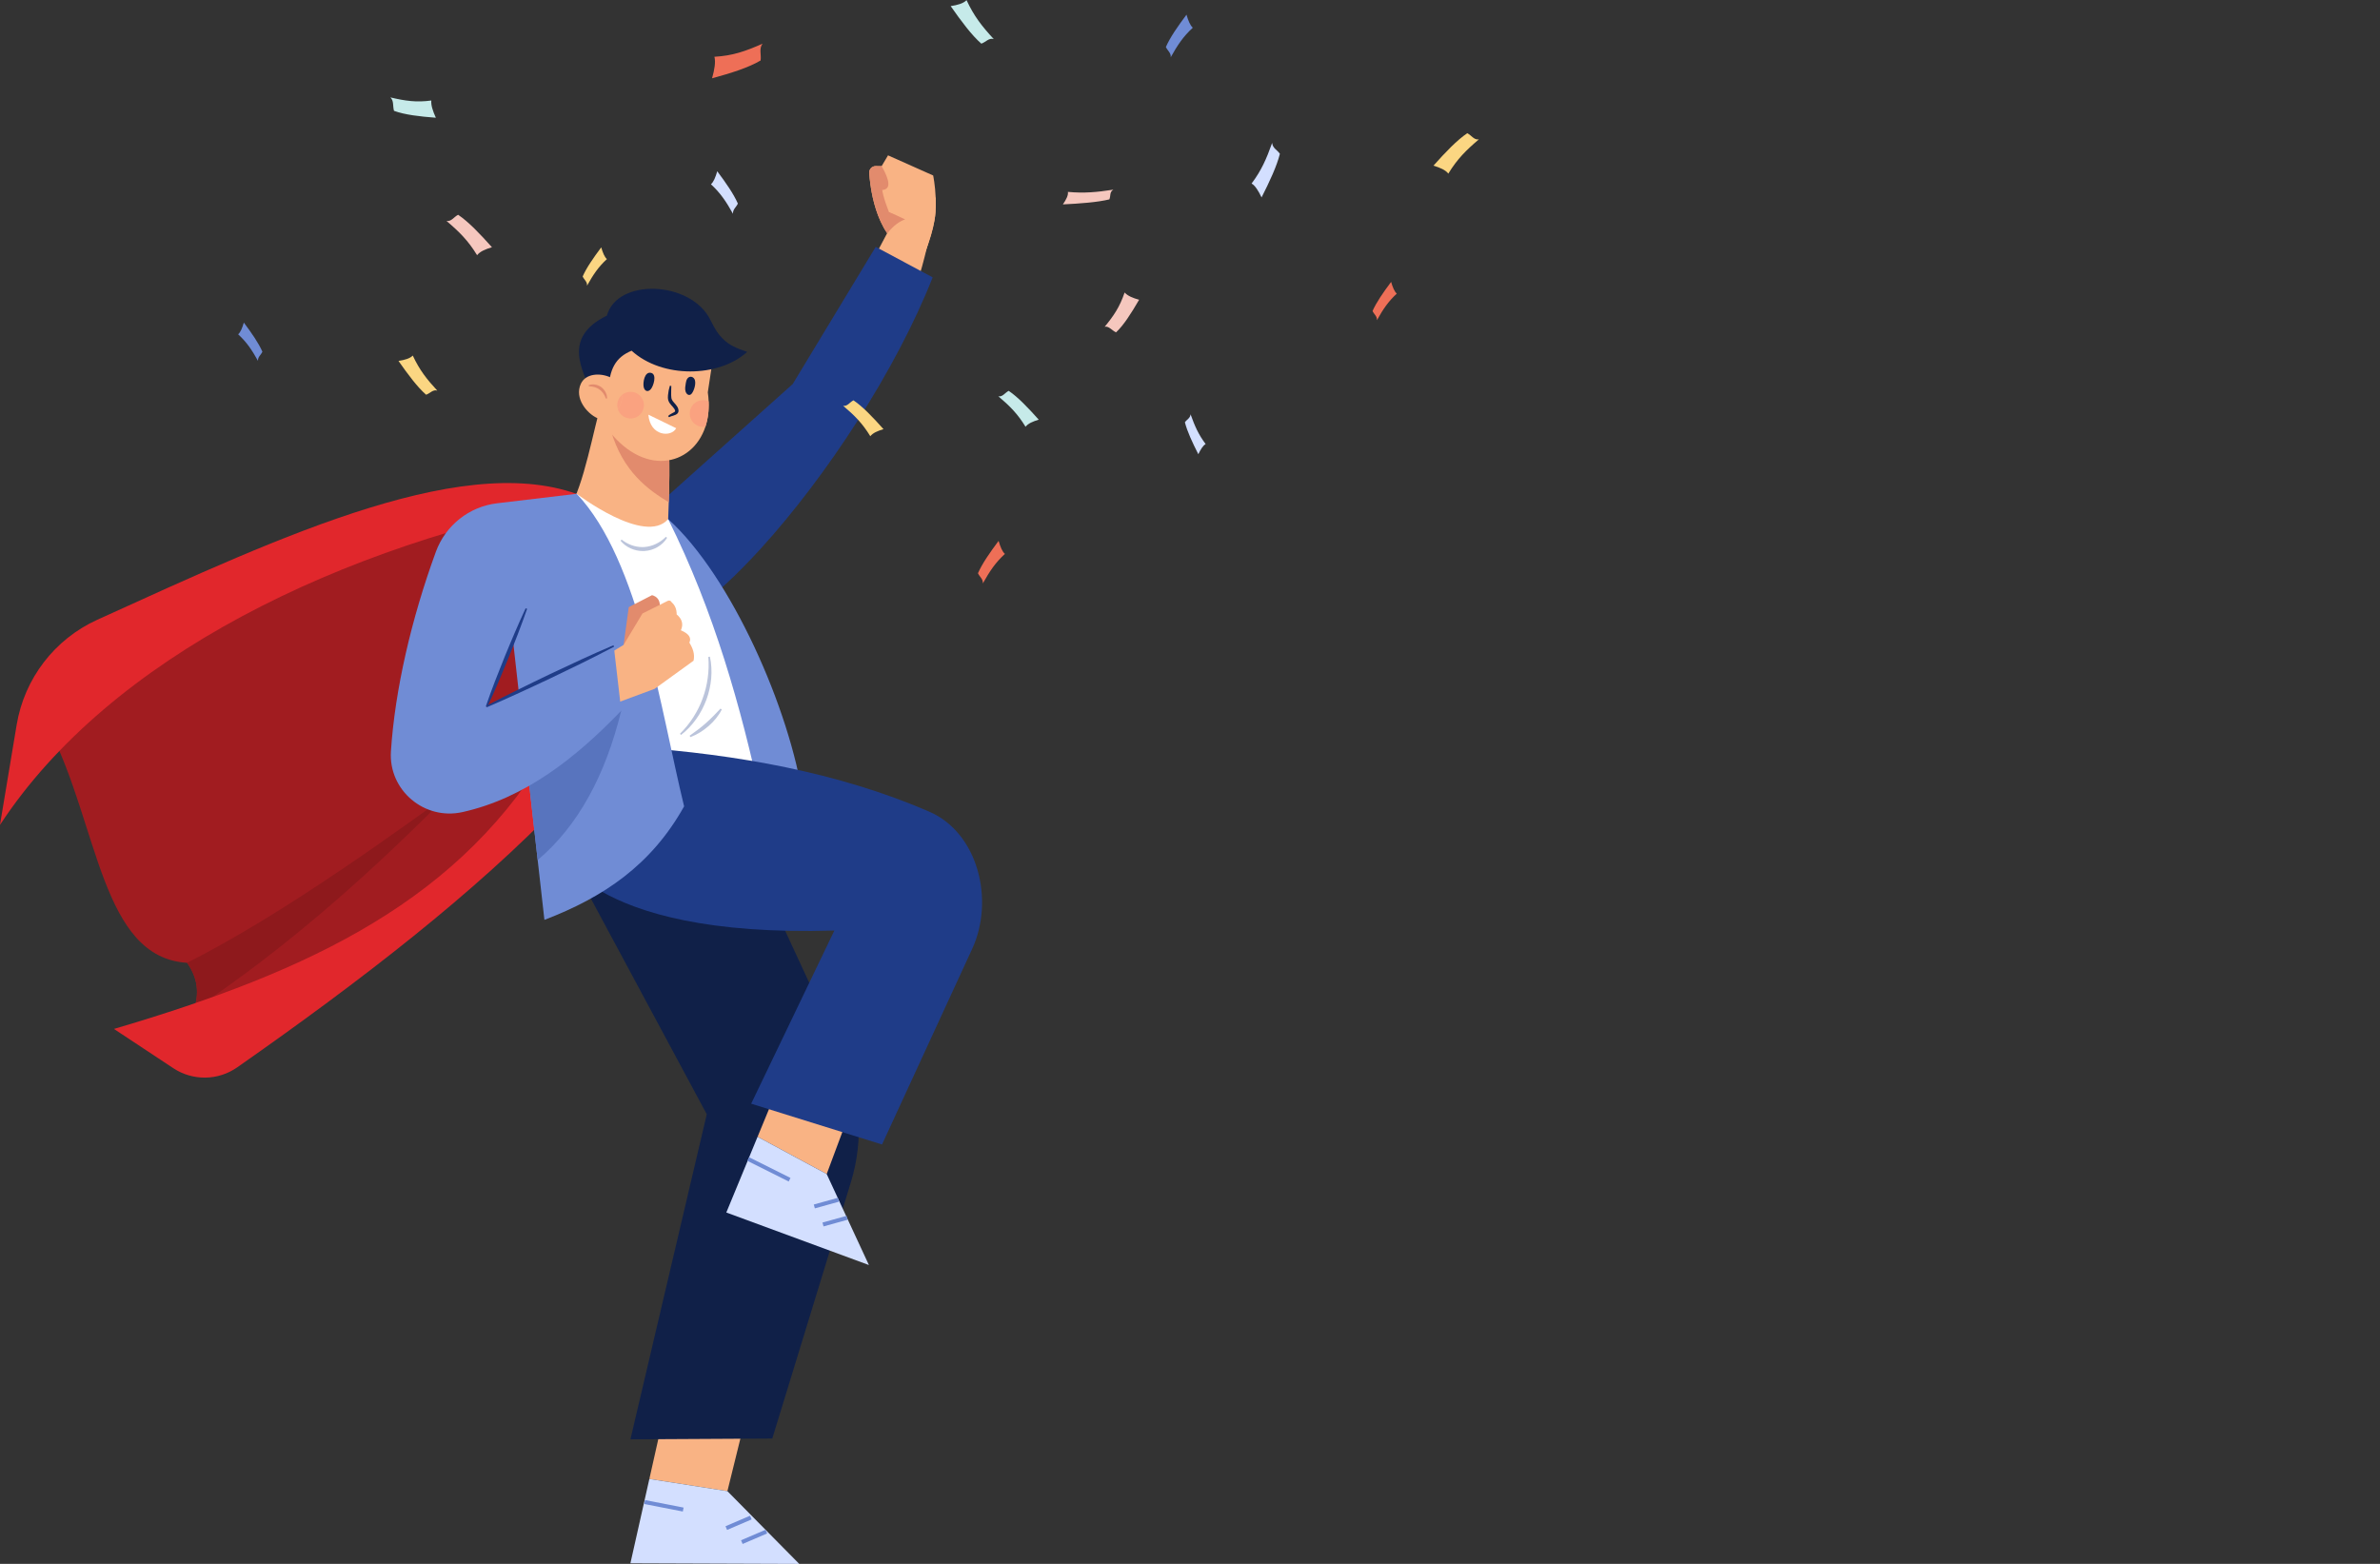 <?xml version="1.0" encoding="utf-8"?>
<svg viewBox="0 0 472.623 310.588" xmlns="http://www.w3.org/2000/svg">
  <rect x="0" y="0" width="472.623" height="310.588" fill="#333333" stroke="none"/>
  <g id="g10" transform="matrix(0.199, 0, 0, -0.199, -60.416, 354.216)" style="">
    <g id="g12" transform="scale(0.1)">
      <path d="m 12299.1,15385.8 c -4,-17.2 -8,-34.4 -11.6,-50.8 l -0.8,-1.6 c -67.2,-280 -126.4,-470.8 -236.8,-651.6 l -385.6,366.4 210.8,398.8 13.6,25.2 v 0.4 l 0.4,0.8 2.8,-0.8 44,-9.2 363.2,-77.6" style="fill:#f9b384;fill-opacity:1;fill-rule:nonzero;stroke:none" id="path20"/>
      <path d="m 12371.1,15681 c -0.8,-12.4 -2,-24.8 -3.6,-37.2 -4.8,-38 -12.4,-77.2 -21.6,-115.6 -6,-25.6 -12.8,-51.2 -20,-75.6 -8.4,-29.2 -17.6,-57.2 -26.4,-82.8 -2.4,-6.4 -4.4,-12.8 -6.4,-18.8 -1.6,-5.6 -3.6,-10.8 -5.6,-16 l -0.8,-1.6 c -2.8,-7.6 -5.2,-14.8 -8,-22 l -0.8,-2.4 c -2,-6 -4.4,-11.6 -6.4,-17.2 -14,-37.2 -24,-60 -24,-60 -149.2,24.4 -257.6,104 -334.8,206.8 -8,10.4 -15.6,20.8 -22.8,31.6 l -1.2,2 v 0.4 c -99.2,147.2 -144,331.2 -164.4,469.2 -0.4,1.6 -0.4,2.8 -0.8,4.4 -7.2,50 -11.2,94 -13.6,127.2 -2.4,37.6 27.6,69.2 65.2,68.8 l 58.4,-0.8 64,108 450.4,-200.8 c 0,0 20,-94 25.2,-221.6 2,-45.2 1.6,-94.8 -2,-146" style="fill:#f9b384;fill-opacity:1;fill-rule:nonzero;stroke:none" id="path22"/>
      <path d="m 12083.9,15619.8 -148,-156.4 -47.2,8.8 v 0.4 c -99.2,147.2 -144,331.2 -164.4,469.2 l 114.4,-26.8 c 5.2,-75.2 67.6,-229.2 67.6,-229.2 l 177.6,-66" style="fill:#e28b6d;fill-opacity:1;fill-rule:nonzero;stroke:none" id="path24"/>
      <path d="m 11883.9,15919.8 c -46.8,-38.8 -123.6,2.4 -160.4,26.4 -7.2,50 -11.2,94 -13.6,127.2 -2.4,37.6 27.6,69.2 65.2,68.8 l 58.4,-0.8 c 0,0 108.4,-173.2 50.4,-221.6" style="fill:#e28b6d;fill-opacity:1;fill-rule:nonzero;stroke:none" id="path26"/>
      <path d="m 12117,15622.8 c 9.6,32 9.2,82.7 -66.1,115.7 l 98.6,-7.1 13.2,-106.8 c 0,0 -17.2,3 -45.7,-1.8 z m 256.1,204.2 -19.6,2.5 -338.3,77.7 -108.8,-221.5 161.8,-75.2 c -49.6,-17.3 -113.8,-56.6 -178.3,-140.4 78.9,-117.7 193.3,-211.4 357.5,-238.3 0,0 109.8,252.9 123.7,449 3.7,51.5 3.8,101.1 2,146.2" style="fill:#f9b384;fill-opacity:1;fill-rule:nonzero;stroke:none" id="path28"/>
      <path d="m 12343.1,15031.8 c -364.8,-924.8 -1058,-1984.8 -1715.2,-2706.8 -241.2,-264.8 -477.2,-484 -690.43,-634.8 l -351.6,906.8 -44,113.6 110.4,98.8 20,18 1274.03,1139.6 828.4,1369.2 568.4,-304.4" style="fill:#1f3c88;fill-opacity:1;fill-rule:nonzero;stroke:none" id="path30"/>
      <path d="m 10476.6,3655.2 -830.18,-33.6 -130.59,-581.4 778.87,-121.8 181.9,736.8" style="fill:#f9b384;fill-opacity:1;fill-rule:nonzero;stroke:none" id="path32"/>
      <path d="m 11011.7,2192.2 -717,726.2 -778.87,121.8 -189.09,-841.7 1684.96,-6.3" style="fill:#d3dfff;fill-opacity:1;fill-rule:nonzero;stroke:none" id="path34"/>
      <path d="m 9849.84,2715.1 -385,75 7.66,39.3 385,-75 -7.66,-39.3" style="fill:#708cd5;fill-opacity:1;fill-rule:nonzero;stroke:none" id="path36"/>
      <path d="m 10291.5,2531.4 -15.7,36.8 245,105 15.7,-36.8 -245,-105" style="fill:#708cd5;fill-opacity:1;fill-rule:nonzero;stroke:none" id="path38"/>
      <path d="m 10446.5,2391.4 -15.7,36.8 245,105 15.7,-36.8 -245,-105" style="fill:#708cd5;fill-opacity:1;fill-rule:nonzero;stroke:none" id="path40"/>
      <path d="m 8636.4,9382.7 1452.3,-2702.9 -761.78,-3244.3 1415.58,7.9 784.9,2560 c 129.6,422.6 98.5,878.2 -87.4,1279.3 l -851.3,1837.1 -1952.3,262.9" style="fill:#102048;fill-opacity:1;fill-rule:nonzero;stroke:none" id="path42"/>
      <path d="m 8448.67,9969.8 c -937.2,-1250.4 -2170.8,-1954 -3545.6,-2396.4 27.6,49.6 50.8,99.6 67.61,149.6 51.59,152 46,307.6 -67.61,468.4 l -42,435.2 2527.2,1867.2 604,-407.2 456.4,-116.8" style="fill:#a11c20;fill-opacity:1;fill-rule:nonzero;stroke:none" id="path44"/>
      <path d="M 3527.17,10522 C 4018.61,9567.2 4044.9,8242.5 4903.19,8191.2 L 8902,10769.8 7725.44,12810.7 4524.08,11547 3527.17,10522" style="fill:#a11c20;fill-opacity:1;fill-rule:nonzero;stroke:none" id="path46"/>
      <path d="m 4989.61,7790.5 c 7.98,36.3 12.31,72.8 12.33,109.6 0.04,95.3 -28.93,192.2 -98.74,291.1 l 1.83,1.2 c 752.65,380.4 1647.36,983.3 2599.75,1676.4 l 8.27,5.3 C 6781.49,9133.9 6010.04,8441.6 5155.64,7848.8 c -54.89,-19.6 -110.25,-39.1 -166.03,-58.3" style="fill:#8e191c;fill-opacity:1;fill-rule:nonzero;stroke:none" id="path48"/>
      <path d="m 4903.2,8191.2 c -0.04,0 -0.09,0.1 -0.13,0.2 0.65,0.3 1.31,0.6 1.96,1 l -1.84,-1.2 m 2601.59,1677.6 c 3.57,2.6 7.13,5.2 10.69,7.8 -0.81,-0.9 -1.6,-1.7 -2.42,-2.5 l -8.27,-5.3" style="fill:#8e191c;fill-opacity:1;fill-rule:nonzero;stroke:none" id="path50"/>
      <path d="M 8553.86,10395.6 C 7655.23,8823 6141.49,8111.3 4173.06,7531.2 l 592.36,-391.8 c 194.03,-128.4 447.03,-124.9 637.65,8.4 1237.98,866.3 2371.97,1742.4 3235.03,2644 l -84.24,603.8" style="fill:#e1272c;fill-opacity:1;fill-rule:nonzero;stroke:none" id="path52"/>
      <path d="M 8904.89,12824.7 C 7749.77,13342 5869.42,12461.5 4006.49,11614.6 3580.67,11421 3279.22,11028.1 3202.32,10566.7 l -166.58,-999.5 c 1095.2,1670.9 3389.89,2795.6 5869.15,3257.5" style="fill:#e1272c;fill-opacity:1;fill-rule:nonzero;stroke:none" id="path54"/>
      <path d="m 9709.47,12787.8 c -5.2,-174 -12.39,-320 -10.8,-348 l -669.19,-103.6 -383.6,280.8 c 182.39,208.4 267.19,684 372.8,1096 l 420.39,-250.8 272.8,-162.4 c 7.21,-138.4 3.6,-338.8 -2.4,-512" style="fill:#f9b384;fill-opacity:1;fill-rule:nonzero;stroke:none" id="path56"/>
      <path d="m 9709.47,12787.8 c -200.4,120.4 -460,304 -578.4,719.6 l 308,-45.2 272.81,-162.4 c 7.19,-138.4 3.59,-338.8 -2.41,-512" style="fill:#e28b6d;fill-opacity:1;fill-rule:nonzero;stroke:none" id="path58"/>
      <path d="m 10107.5,13794.6 c 4.4,-92.8 -7.2,-177.6 -32,-252.4 -131.63,-400.4 -629.22,-510 -996.43,2.4 l -30.8,791.2 259.6,223.6 844.03,-326 -52.8,-349.2 c 4.4,-30.8 7.6,-60.4 8.4,-89.6" style="fill:#f9b384;fill-opacity:1;fill-rule:nonzero;stroke:none" id="path60"/>
      <path d="m 11051.5,9818 c -131.1,898.6 -720.8,2237.2 -1347.99,2801.2 l -294.86,-589.7 856.45,-2415.1 786.4,203.6" style="fill:#708cd5;fill-opacity:1;fill-rule:nonzero;stroke:none" id="path62"/>
      <path d="m 10630.2,9818 c -198.7,918.4 -468,1881.5 -926.69,2801.2 -231.68,-266.8 -912.66,252.7 -912.66,252.7 l -351.03,-301.8 926.7,-3154.6 1263.68,402.5" style="fill:#ffffff;fill-opacity:1;fill-rule:nonzero;stroke:none" id="path64"/>
      <path d="m 11491.4,6635.4 -720.8,243.4 -174.9,-424 689.8,-371.7 205.9,552.3" style="fill:#f9b384;fill-opacity:1;fill-rule:nonzero;stroke:none" id="path66"/>
      <path d="m 11706.7,5175.1 -421.2,908 -689.8,371.7 -311.8,-755.5 1422.8,-524.2" style="fill:#d3dfff;fill-opacity:1;fill-rule:nonzero;stroke:none" id="path68"/>
      <path d="m 11167.4,5740.5 -10.7,38.5 240,66.7 10.7,-38.5 -240,-66.7" style="fill:#708cd5;fill-opacity:1;fill-rule:nonzero;stroke:none" id="path70"/>
      <path d="m 11254,5560.5 -10.7,38.5 240,66.7 10.7,-38.5 -240,-66.7" style="fill:#708cd5;fill-opacity:1;fill-rule:nonzero;stroke:none" id="path72"/>
      <path d="m 10906.4,6008.6 -413.3,206.6 17.9,35.8 413.3,-206.7 -17.9,-35.7" style="fill:#708cd5;fill-opacity:1;fill-rule:nonzero;stroke:none" id="path74"/>
      <path d="m 9385.25,10342.2 c 993.35,-71.1 2014.65,-248.5 2923.45,-642.4 489.7,-212.3 652.3,-884.1 428.9,-1368.9 L 11837.8,6378 10531.9,6785.2 11362,8513.1 c -2508.65,-74.9 -2783.33,846.7 -2783.33,846.7 l 806.58,982.4" style="fill:#1f3c88;fill-opacity:1;fill-rule:nonzero;stroke:none" id="path76"/>
      <path d="m 9862.67,9752.6 c -327.2,-586 -804.4,-908 -1394,-1132.8 l -67.2,596.8 -123.2,1095.2 -189.6,1688 126.4,598.4 575.6,273.6 c 632,-666.8 836.8,-2156.8 1072,-3119.2" style="fill:#708cd5;fill-opacity:1;fill-rule:nonzero;stroke:none" id="path78"/>
      <path d="m 9106.52,13900.7 c 11.01,216.4 70.99,332.1 232.15,399.1 306.02,-278.8 870.83,-268.8 1153.33,-11.7 -102,35.6 -176.5,61.6 -250,138.3 -42.1,44 -63.3,73.4 -117.9,182.2 -196.18,391.2 -928.76,417.8 -1032.09,41.2 -453.34,-220 -234.33,-553.6 -160.35,-756.4 l 174.86,7.3" style="fill:#102048;fill-opacity:1;fill-rule:nonzero;stroke:none" id="path80"/>
      <path d="m 9258.78,11363.8 51.61,376.8 231.66,119.3 c 0,0 114.87,-19.4 66.51,-167.9 -48.36,-148.5 -349.78,-328.2 -349.78,-328.2" style="fill:#e28b6d;fill-opacity:1;fill-rule:nonzero;stroke:none" id="path82"/>
      <path d="m 9112.73,11275.1 146.05,88.7 188.17,313.3 252.4,126.3 c 14.91,7.5 33.02,0.7 39.38,-14.7 31.94,-27.2 49.54,-66.5 49.79,-120.7 56.83,-47.5 67.61,-100.7 42.05,-158.4 78.29,-33.3 107.67,-74.1 84.58,-123.2 35.18,-57.6 55.89,-112.9 41.9,-180.4 l -388.36,-280.7 -381.49,-141.2 -74.47,491" style="fill:#f9b384;fill-opacity:1;fill-rule:nonzero;stroke:none" id="path84"/>
      <path d="m 8401.47,9216.6 v 0 l -33.96,301.9 -55.67,494.8 -33.57,298.5 957.2,395.6 c -158,-644.8 -429.99,-1149.2 -834,-1490.8" style="fill:#5874be;fill-opacity:1;fill-rule:nonzero;stroke:none" id="path86"/>
      <path d="m 8790.84,12871.9 -795.58,-94.9 c -278.37,-33.2 -513.45,-220.8 -609.82,-484 -243.72,-665.8 -408.87,-1379.2 -448.39,-1991.7 -25.06,-388.4 333.43,-690.5 713.37,-606.1 623.33,138.5 1132.72,541.5 1585.06,1012.1 l -74.89,645.9 -1273.05,-608.5 903.3,2127.2" style="fill:#708cd5;fill-opacity:1;fill-rule:nonzero;stroke:none" id="path88"/>
      <path d="m 9224.12,13757.7 c -48.32,-105.4 -127.25,-176.8 -229.46,-129.9 -102.2,46.9 -228.43,196.5 -162.89,341 47.9,105.5 193.25,111.8 295.47,64.9 102.21,-46.8 145.2,-170.7 96.88,-276" style="fill:#f9b384;fill-opacity:1;fill-rule:nonzero;stroke:none" id="path90"/>
      <path d="m 8295.92,11723.5 c -28.69,-83.4 -59.58,-165.9 -90.97,-248.2 -30.98,-82.5 -64.53,-163.9 -96.67,-245.9 l -101.54,-243.9 c -35.06,-80.8 -70.3,-161.6 -108.32,-241.2 l -14.49,5.9 c 28.22,83.6 59.24,166 90.43,248.4 l 97.2,245.7 c 34.12,81.2 66.81,163 102.09,243.7 34.85,80.9 70.21,161.6 107.78,241.4 l 14.49,-5.9" style="fill:#1f3c88;fill-opacity:1;fill-rule:nonzero;stroke:none" id="path92"/>
      <path d="m 7890.31,10756.8 c 103.77,54.1 207.92,107.4 312.83,159.1 104.58,52.3 210.36,102.2 315.47,153.5 l 317.74,148.7 c 106.47,48.4 213.03,96.6 320.88,142.1 l 6.73,-14.1 c -103.31,-55 -207.91,-107.4 -312.58,-159.6 l -315.73,-152.9 c -106.03,-49.3 -211.41,-100 -317.98,-148.2 -106.24,-48.9 -213.25,-96.2 -320.63,-142.7 l -6.73,14.1" style="fill:#1f3c88;fill-opacity:1;fill-rule:nonzero;stroke:none" id="path94"/>
      <path d="m 9451.35,12300.4 c -85.72,0 -170.73,38.3 -223.1,103.3 l 11.09,11 c 59.76,-47.9 133.16,-74.7 206.47,-74.7 6.56,0 13.12,0.2 19.67,0.6 79.71,5.4 156.38,42.3 215.23,101.5 l 12.36,-9.5 c -46.04,-76.2 -133.89,-126.5 -225.12,-131.7 -5.53,-0.3 -11.07,-0.5 -16.6,-0.5" style="fill:#bbc4db;fill-opacity:1;fill-rule:nonzero;stroke:none" id="path96"/>
      <path d="m 9831.73,10465.2 -10.28,11.8 c 50.26,50.2 95.05,105.1 132.93,164.3 37.47,59.3 69.92,121.9 93.22,188.1 24.4,65.6 41.5,134 50.7,203.6 9.9,69.5 11.4,140.3 6.2,211.2 l 15.5,2.3 c 15.8,-70.9 19.1,-144.6 13.1,-217.4 -6.7,-72.7 -23.1,-144.7 -48.3,-213.5 -26.3,-68.2 -59.5,-134.1 -102.46,-193.3 -42.5,-59.4 -92.9,-113.1 -150.61,-157.1" style="fill:#bbc4db;fill-opacity:1;fill-rule:nonzero;stroke:none" id="path98"/>
      <path d="m 9925.05,10443.7 -7.22,13.9 c 56.93,39.9 111.57,80.4 162.37,125.8 51.1,45 98.1,94 145.8,144.7 l 12.8,-9 c -32.1,-63.4 -78.8,-118.8 -132.3,-165.6 -53.9,-46.5 -114.86,-85.4 -181.45,-109.8" style="fill:#bbc4db;fill-opacity:1;fill-rule:nonzero;stroke:none" id="path100"/>
      <path d="m 9081.99,13821.8 c -6.15,18.7 -14.4,36 -25.15,51.3 -11.01,15.1 -23.29,29.1 -38.58,39.2 -29.56,21.9 -66.66,31.6 -105.93,32.4 l -2.14,11.5 c 20.16,7.8 42.66,9.1 64.45,5.7 21.72,-3.8 42.83,-12.4 61.06,-25.5 17.62,-13.7 33.08,-30.5 42.88,-50.3 10.08,-19.5 15.8,-41.3 15.03,-62.8 l -11.62,-1.5" style="fill:#e28b6d;fill-opacity:1;fill-rule:nonzero;stroke:none" id="path102"/>
      <path d="m 9534.67,14078.2 c -67.94,18.6 -85.47,-99.5 -75.06,-142.6 9.77,-40.4 42.61,-52.1 70.74,-19.7 25.85,29.7 63.88,145.9 4.32,162.3" style="fill:#102048;fill-opacity:1;fill-rule:nonzero;stroke:none" id="path104"/>
      <path d="m 9971.18,14003 c -8.81,37.1 -50.85,50.6 -74.24,20.7 -10.18,-13 -14.8,-30.2 -17.38,-47.1 -3.93,-25.8 -10.96,-58 -2.1,-84.5 11.11,-33.2 41.46,-48.2 63.93,-16.7 21.8,31.2 38.87,88.4 29.79,127.6" style="fill:#102048;fill-opacity:1;fill-rule:nonzero;stroke:none" id="path106"/>
      <path d="m 9735.08,13947.7 c -0.66,-31.2 -2.4,-62.6 -1.53,-92.6 0.95,-14.8 1.53,-30.3 5.83,-40.3 4.38,-10.9 12.41,-21.7 22.57,-32.9 10.03,-11.2 21.4,-23.3 31.23,-38.7 4.96,-7.5 8.66,-16.4 11.67,-25.9 2.61,-9.7 4.06,-23.1 -2.44,-35.2 -6.48,-12 -16.61,-17.8 -24.62,-21.6 -8.33,-3.9 -16.27,-6.5 -23.73,-8.9 -15.4,-4 -29.04,-8.3 -41.28,-15.3 l -9.88,10.9 c 11.65,13.7 27.71,21.4 41.33,28.9 13.66,6.2 28.29,14.8 28.5,20.2 1.37,3.5 -2.22,16.3 -10.4,27 -7.23,11.1 -17.95,21.6 -28.56,33.9 -10.43,12.4 -22.34,26.7 -28.36,45.7 -6.15,19.9 -4.83,36.5 -3.65,52.9 2.75,32.7 9.14,63.8 18.84,94.5 l 14.48,-2.6" style="fill:#102048;fill-opacity:1;fill-rule:nonzero;stroke:none" id="path108"/>
      <path d="m 9506.17,13661.4 277.5,-135 c -47.5,-92.5 -260,-82.5 -277.5,135" style="fill:#ffffff;fill-opacity:1;fill-rule:nonzero;stroke:none" id="path110"/>
      <path d="m 10051.9,13539.8 c -73.63,0 -133.23,59.6 -133.23,133.2 0,73.6 59.6,133.6 133.23,133.6 20,0 38.8,-4.4 55.6,-12 0.6,-13.1 0.9,-26 0.9,-38.7 -0.1,-77.8 -11.6,-149.5 -32.9,-213.7 v 0 c -7.6,-1.6 -15.6,-2.4 -23.6,-2.4" style="fill:#faa280;fill-opacity:1;fill-rule:nonzero;stroke:none" id="path112"/>
      <path d="m 9328.67,13623.1 c -59.27,0 -109.51,38.7 -126.85,92.2 8.03,13.3 15.47,27.5 22.3,42.4 15.13,33 21.3,67.7 19.52,101.4 23.08,19.2 52.71,30.7 85.03,30.7 73.64,0 133.34,-59.7 133.34,-133.4 0,-73.6 -59.7,-133.3 -133.34,-133.3" style="fill:#faa280;fill-opacity:1;fill-rule:nonzero;stroke:none" id="path114"/>
      <path d="m 9201.82,13715.3 c -4.2,12.9 -6.48,26.8 -6.48,41.1 0,41.4 18.79,78.3 48.3,102.7 1.78,-33.7 -4.39,-68.4 -19.52,-101.4 -6.83,-14.9 -14.27,-29.1 -22.3,-42.4" style="fill:#faa280;fill-opacity:1;fill-rule:nonzero;stroke:none" id="path116"/>
      <path d="m 12828.7,17364.2 c -95.1,83 -199.3,221.8 -305.9,374.7 68.6,10.2 126.9,26.7 158.3,59.4 74.6,-160.3 153.6,-260.5 271.6,-388.7 -48.1,15.9 -78.8,-30.2 -124,-45.4" style="fill:#c6eae9;fill-opacity:1;fill-rule:nonzero;stroke:none" id="path118"/>
      <path d="m 7287.99,13860.5 c -85.65,74.8 -179.53,199.8 -275.49,337.4 61.76,9.3 114.28,24.1 142.56,53.5 67.19,-144.3 138.3,-234.5 244.62,-350 -43.4,14.3 -71.04,-27.2 -111.69,-40.9" style="fill:#fbd682;fill-opacity:1;fill-rule:nonzero;stroke:none" id="path120"/>
      <path d="m 8850.33,15040.6 c 37.44,85.9 107.3,186.4 185.31,290.6 15.25,-52.7 32.86,-96.5 56.68,-116.9 -86.69,-80 -136.59,-155.5 -198.25,-265.5 3.2,40.1 -28.62,58.2 -43.74,91.8" style="fill:#fbd682;fill-opacity:1;fill-rule:nonzero;stroke:none" id="path122"/>
      <path d="m 12795.1,12079.1 c 41.6,95.5 119.2,207.1 205.8,322.8 16.9,-58.6 36.5,-107.2 63,-129.9 -96.3,-88.8 -151.7,-172.6 -220.2,-294.8 3.6,44.6 -31.8,64.7 -48.6,101.9" style="fill:#ee6f57;fill-opacity:1;fill-rule:nonzero;stroke:none" id="path124"/>
      <path d="m 14670.2,17330.6 c 41.6,95.5 119.2,207.1 205.8,322.7 17,-58.5 36.5,-107.1 63,-129.8 -96.3,-88.8 -151.7,-172.6 -220.2,-294.8 3.6,44.5 -31.8,64.6 -48.6,101.9" style="fill:#708cd5;fill-opacity:1;fill-rule:nonzero;stroke:none" id="path126"/>
      <path d="m 5654.47,14289.8 c -37.44,85.9 -107.3,186.4 -185.31,290.6 -15.25,-52.7 -32.86,-96.5 -56.68,-117 86.68,-79.9 136.59,-155.4 198.25,-265.4 -3.2,40.1 28.62,58.2 43.74,91.8" style="fill:#708cd5;fill-opacity:1;fill-rule:nonzero;stroke:none" id="path128"/>
      <path d="m 10399.1,15768 c -41.6,95.4 -119.1,207 -205.8,322.7 -16.9,-58.5 -36.4,-107.2 -62.9,-129.9 96.3,-88.8 151.7,-172.6 220.1,-294.7 -3.5,44.5 31.8,64.6 48.6,101.9" style="fill:#d3dfff;fill-opacity:1;fill-rule:nonzero;stroke:none" id="path130"/>
      <path d="m 14106.2,15809.9 c -119.1,-28.6 -285.5,-41.3 -463.8,-49.9 33.2,48 55.7,91.8 50,124.7 164.8,-14.8 287.1,-3.2 453.8,22.4 -40.7,-24.7 -24.5,-62.4 -40,-97.2" style="fill:#f5c7be;fill-opacity:1;fill-rule:nonzero;stroke:none" id="path132"/>
      <path d="m 6967.67,16693.7 c 107.24,-39.4 257.1,-56.9 417.68,-68.8 -29.97,66.2 -50.23,126.5 -45.08,171.9 -148.38,-20.3 -258.52,-4.4 -408.66,30.9 36.66,-34 22.04,-86 36.06,-134" style="fill:#c6eae9;fill-opacity:1;fill-rule:nonzero;stroke:none" id="path134"/>
      <path d="m 10626.1,17196.3 c -120.6,-71.5 -295.7,-126.7 -484.5,-177.7 24,85.5 37.5,162 23.4,214.7 180,9.9 308.1,54.1 480.4,130.6 -37.6,-48.9 -11.1,-107.2 -19.3,-167.6" style="fill:#ee6f57;fill-opacity:1;fill-rule:nonzero;stroke:none" id="path136"/>
      <path d="m 13101.7,13899.2 c 90.2,-60.5 193.3,-168.1 299.8,-287.7 -58.4,-17.2 -107.5,-38.6 -131.7,-70.7 -79.4,129.9 -157.2,207.1 -271.3,304 43.2,-7.9 65.5,35.7 103.2,54.4" style="fill:#c6eae9;fill-opacity:1;fill-rule:nonzero;stroke:none" id="path138"/>
      <path d="m 11552.8,13804.6 c 90.1,-60.4 193.3,-168.1 299.7,-287.7 -58.4,-17.2 -107.5,-38.5 -131.7,-70.6 -79.4,129.9 -157.1,207.1 -271.3,303.9 43.2,-7.9 65.5,35.8 103.3,54.4" style="fill:#fbd682;fill-opacity:1;fill-rule:nonzero;stroke:none" id="path140"/>
      <path d="m 7607.7,15656.3 c 101.44,-68.1 217.6,-189.3 337.47,-323.9 -65.83,-19.4 -121.01,-43.4 -148.25,-79.5 -89.47,146.2 -176.95,233.1 -305.48,342.1 48.66,-8.9 73.8,40.3 116.26,61.3" style="fill:#f5c7be;fill-opacity:1;fill-rule:nonzero;stroke:none" id="path142"/>
      <path d="m 14172.8,14482.9 c 74.9,69.4 152.3,190.8 230.3,325.4 -61.1,16.6 -113.8,38.1 -144.6,72.3 -49.3,-144.8 -108.4,-232 -199,-342 40.7,10.2 72.2,-36.7 113.3,-55.7" style="fill:#f5c7be;fill-opacity:1;fill-rule:nonzero;stroke:none" id="path144"/>
      <path d="m 16732.5,14695.8 c 37.5,86 107.4,186.5 185.4,290.7 15.2,-52.7 32.8,-96.5 56.6,-117 -86.6,-79.9 -136.6,-155.4 -198.2,-265.4 3.2,40.1 -28.6,58.2 -43.8,91.7" style="fill:#ee6f57;fill-opacity:1;fill-rule:nonzero;stroke:none" id="path146"/>
      <path d="m 15807.9,16264.8 c -31.1,-123.8 -102,-275.9 -182.8,-435.1 -31.3,65.3 -63.8,118.2 -99.6,138.6 97.4,129.6 147.2,243.1 205.2,405.5 4.3,-53.8 50.1,-68.9 77.2,-109" style="fill:#d3dfff;fill-opacity:1;fill-rule:nonzero;stroke:none" id="path148"/>
      <path d="m 14860.1,13585.4 c 22.8,-90.7 74.7,-202 133.9,-318.6 22.9,47.8 46.8,86.6 73,101.5 -71.4,94.9 -107.9,178 -150.4,296.9 -3.1,-39.4 -36.7,-50.4 -56.5,-79.8" style="fill:#d3dfff;fill-opacity:1;fill-rule:nonzero;stroke:none" id="path150"/>
      <path d="m 17677.8,16470.4 c -101.5,-68 -217.6,-189.3 -337.5,-323.9 65.8,-19.3 121,-43.4 148.3,-79.5 89.4,146.2 176.9,233.1 305.4,342.2 -48.6,-9 -73.8,40.2 -116.2,61.2" style="fill:#fbd682;fill-opacity:1;fill-rule:nonzero;stroke:none" id="path152"/>
    </g>
  </g>
</svg>